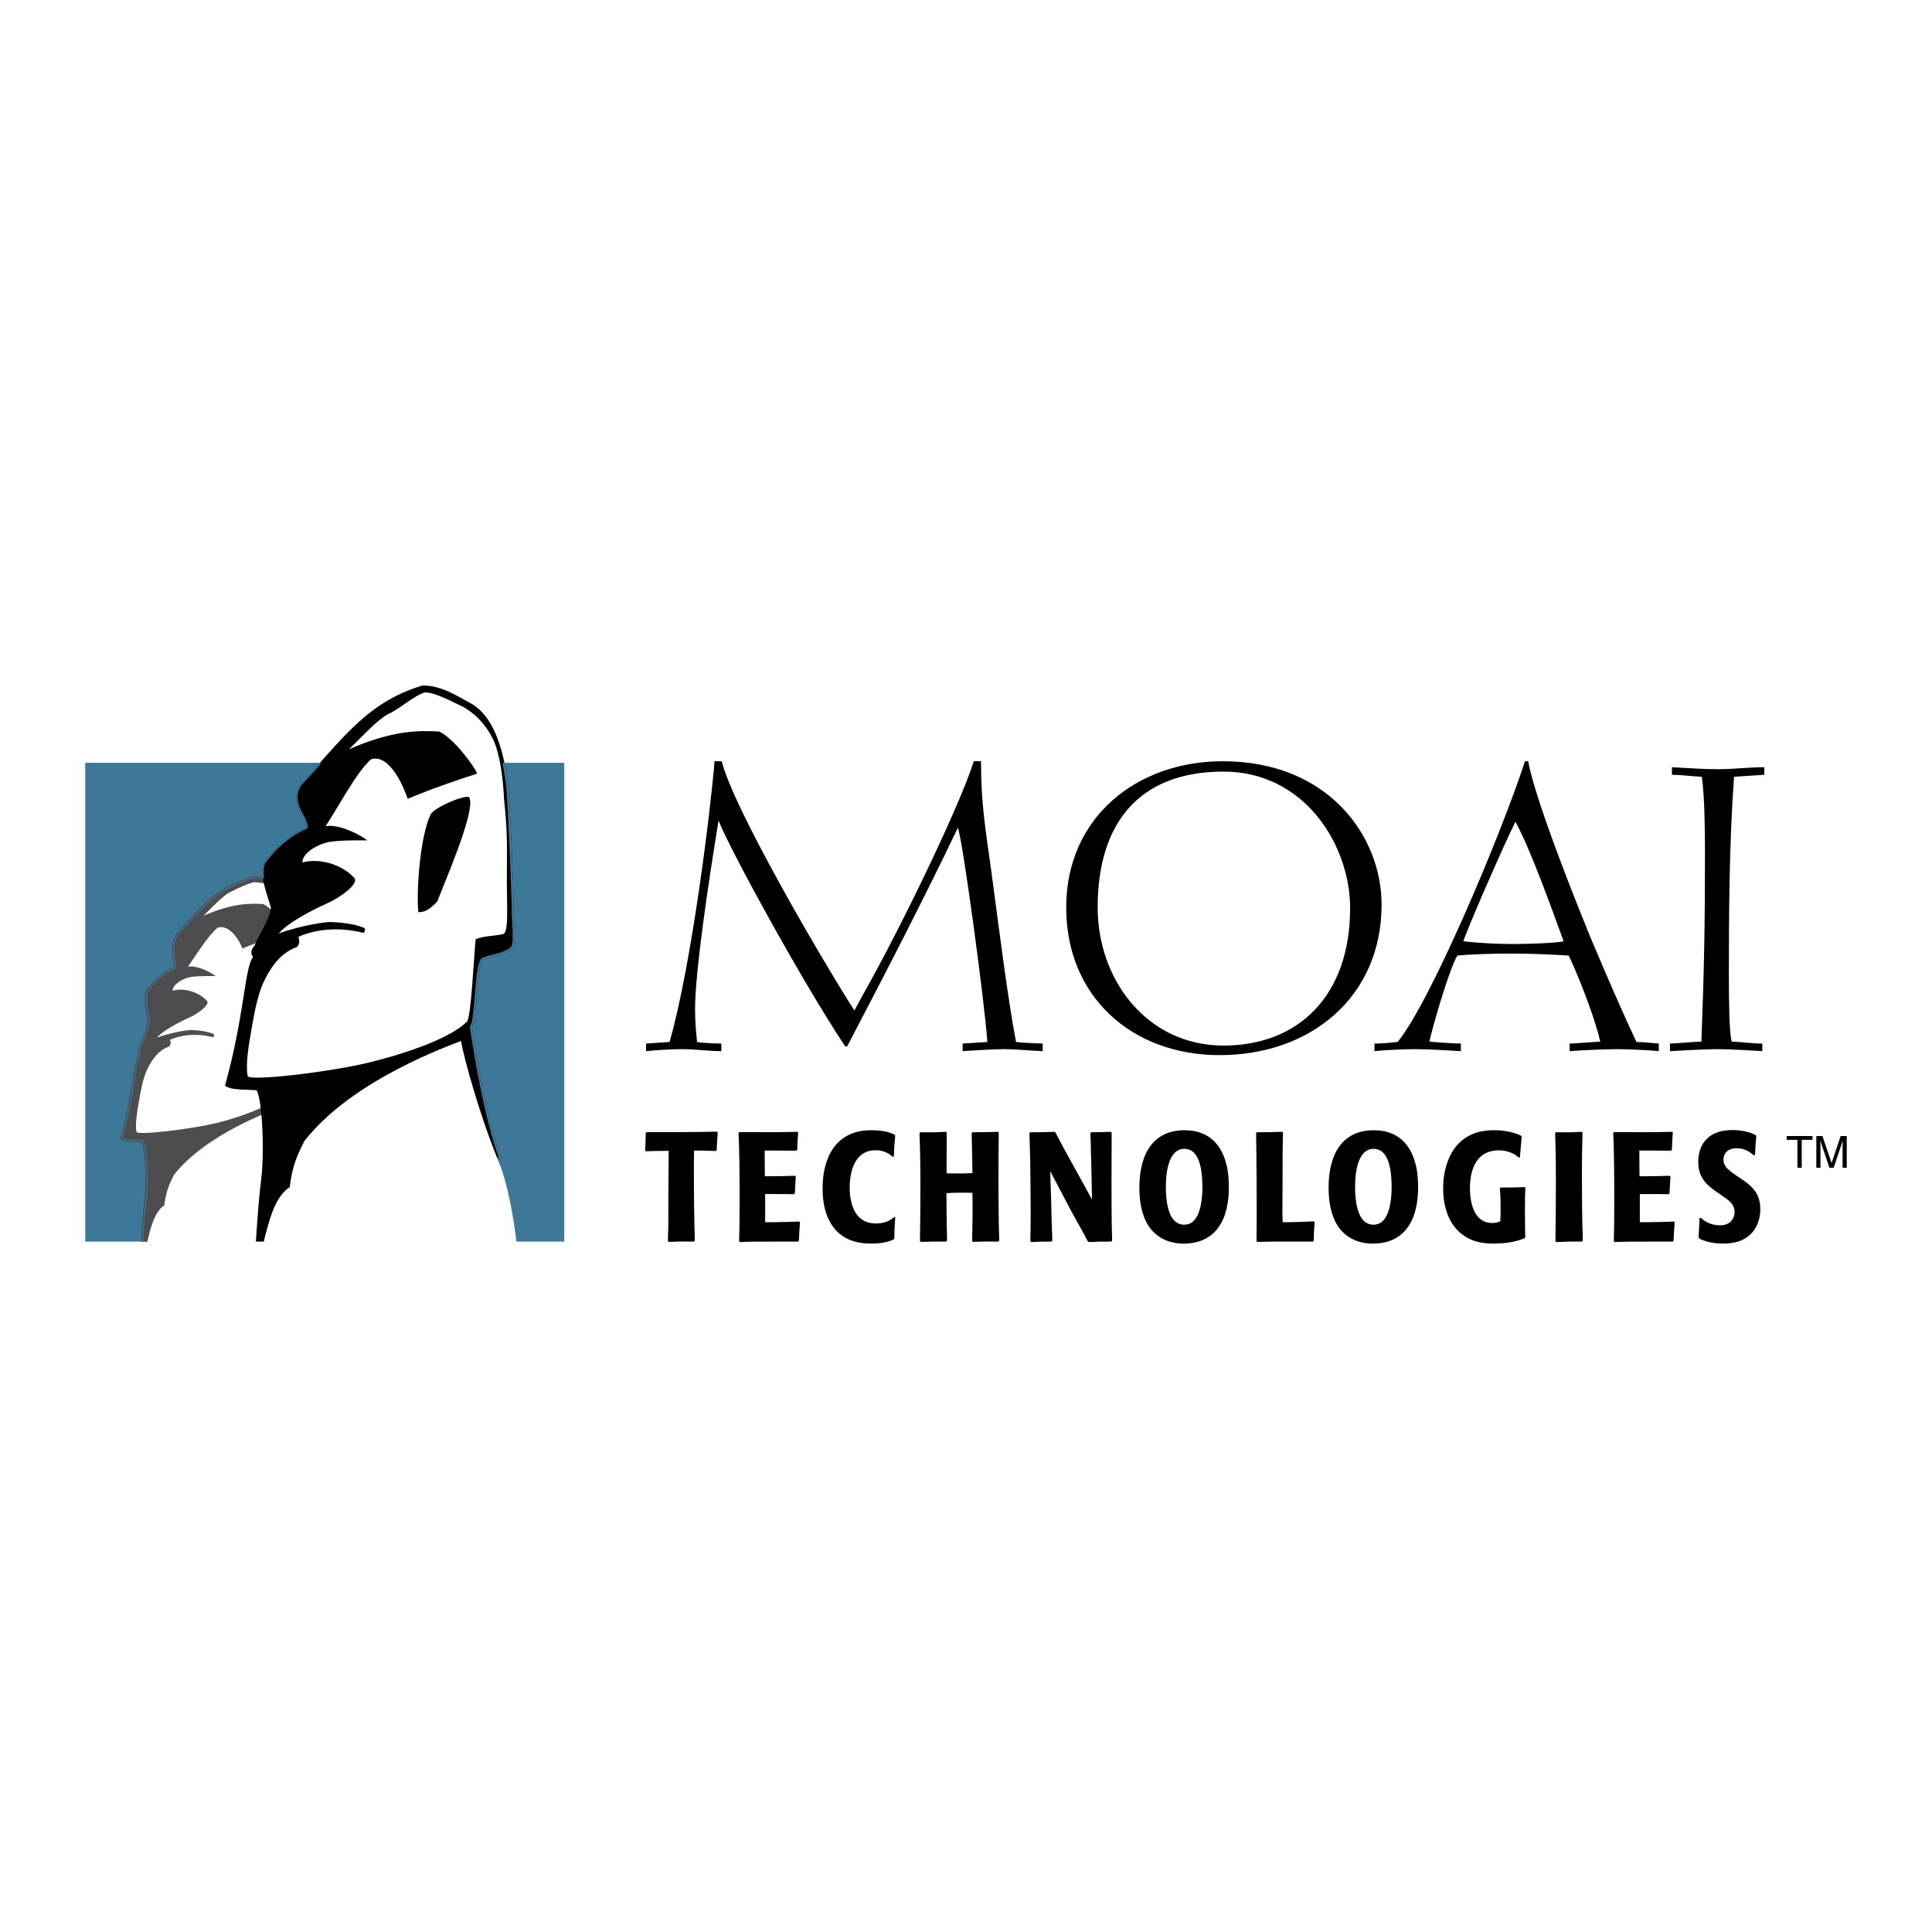 <?xml version="1.0" encoding="utf-8"?>
<!-- Generator: Adobe Illustrator 13.0.0, SVG Export Plug-In . SVG Version: 6.00 Build 14948)  -->
<!DOCTYPE svg PUBLIC "-//W3C//DTD SVG 1.0//EN" "http://www.w3.org/TR/2001/REC-SVG-20010904/DTD/svg10.dtd">
<svg version="1.0" id="Layer_1" xmlns="http://www.w3.org/2000/svg" xmlns:xlink="http://www.w3.org/1999/xlink" x="0px" y="0px"
	 width="192.756px" height="192.756px" viewBox="0 0 192.756 192.756" enable-background="new 0 0 192.756 192.756"
	 xml:space="preserve">
<g>
	<polygon fill-rule="evenodd" clip-rule="evenodd" fill="#FFFFFF" points="0,0 192.756,0 192.756,192.756 0,192.756 0,0 	"/>
	<polygon fill-rule="evenodd" clip-rule="evenodd" points="178.257,113.342 180.83,113.342 180.83,113.722 179.759,113.722 
		179.759,116.511 179.33,116.511 179.33,113.722 178.257,113.722 178.257,113.342 	"/>
	<path fill-rule="evenodd" clip-rule="evenodd" d="M183.836,116.511v-1.871c0-0.092,0.01-0.495,0.01-0.791h-0.01l-0.891,2.662
		h-0.425l-0.892-2.657h-0.009c0,0.291,0.009,0.694,0.009,0.786v1.871h-0.413v-3.169h0.612l0.905,2.68h0.009l0.901-2.68h0.608v3.169
		H183.836L183.836,116.511z"/>
	<path fill-rule="evenodd" clip-rule="evenodd" d="M64.46,104.117l2.344-0.158c2.265-7.946,4.133-23.56,4.489-28.01h0.716
		c0.516,2.066,2.344,5.801,4.489,9.814c3.298,6.198,7.39,12.952,8.742,15.056l0.953-1.748c3.655-6.475,9.496-18.513,10.966-23.123
		h0.715c0,4.331,0.477,6.953,1.033,11.006c0.755,5.601,1.628,12.634,2.463,17.004c0.517,0.08,1.748,0.12,2.661,0.158v0.756
		c-1.312-0.04-2.621-0.199-3.933-0.199c-0.994,0-2.662,0.119-4.053,0.199v-0.756l2.464-0.158c-0.239-3.655-2.424-19.944-2.94-21.375
		c-3.535,7.39-7.271,14.581-11.045,21.812h-0.199C80.035,97.96,72.724,84.57,71.691,81.869c-1.033,6.278-2.343,15.176-2.343,18.753
		c0,1.47,0.079,2.146,0.198,3.337c0.319,0.08,1.868,0.158,2.424,0.158v0.756c-1.271,0-2.583-0.199-3.854-0.199
		c-0.955,0-2.542,0.079-3.656,0.199V104.117L64.46,104.117z"/>
	<path fill-rule="evenodd" clip-rule="evenodd" d="M122.068,104.316c-7.628,0-12.554-6.556-12.554-13.786
		c0-8.264,4.012-13.548,12.554-13.548c8.105,0,12.635,7.351,12.635,13.628C134.703,99.391,129.498,104.316,122.068,104.316
		L122.068,104.316z M121.99,75.949c-8.621,0-15.615,5.643-15.615,14.582c0,8.939,6.596,14.74,15.297,14.74
		c9.178,0,16.17-5.88,16.17-15.018C137.842,83.458,132.558,75.949,121.99,75.949L121.99,75.949z"/>
	<path fill-rule="evenodd" clip-rule="evenodd" d="M151.195,81.987c1.511,2.742,3.656,8.782,4.808,11.921
		c-0.754,0.198-3.893,0.277-5.046,0.277c-1.351,0-3.337-0.08-4.966-0.277C146.429,92.597,149.845,84.69,151.195,81.987
		L151.195,81.987z M156.6,104.873c1.549-0.12,3.813-0.199,4.886-0.199c0.597,0,2.9,0.079,4.013,0.199v-0.756
		c-0.874-0.078-1.668-0.158-2.225-0.158c-1.071-2.265-2.265-4.926-4.449-10.091c-0.794-1.906-5.643-13.826-6.356-17.919h-0.319
		c-2.542,7.747-9.534,24.196-12.713,28.01c-0.755,0.08-1.55,0.158-2.305,0.158v0.756c1.113-0.12,3.1-0.199,3.973-0.199
		c1.55,0,3.101,0.119,4.649,0.199v-0.756c-0.755,0-2.9-0.158-3.139-0.198c0.159-0.873,1.827-6.874,2.781-8.582
		c1.192-0.119,3.338-0.199,5.323-0.199c1.948,0,3.934,0.08,5.801,0.199c1.312,2.862,2.622,6.357,3.139,8.582
		c-0.715,0.04-2.582,0.198-3.059,0.198V104.873L156.6,104.873z"/>
	<path fill-rule="evenodd" clip-rule="evenodd" d="M166.811,76.545c1.549,0.08,3.059,0.199,4.608,0.199
		c1.549,0,3.059-0.199,4.607-0.199v0.754c-0.635,0.04-2.462,0.16-3.019,0.199c-0.477,6.636-0.517,13.271-0.517,19.945
		c0,2.582,0.04,5.603,0.278,6.476c0.993,0.04,2.105,0.198,3.059,0.198v0.756c-1.51-0.08-3.059-0.199-4.568-0.199
		c-1.153,0-3.973,0.159-4.648,0.199v-0.756c0.477,0,2.145-0.158,3.139-0.198c0.278-7.39,0.356-11.64,0.356-18.991
		c0-1.947-0.038-5.602-0.317-7.43c-0.913-0.039-2.145-0.199-2.979-0.199V76.545L166.811,76.545z"/>
	<path fill-rule="evenodd" clip-rule="evenodd" d="M69.233,123.874c-1.19-0.017-1.468-0.017-2.519,0.03l-0.077-0.093
		c0.046-1.281,0.046-1.374,0.046-3.662c0-0.88,0-1.745,0.016-2.626c0.015-1.53,0.015-1.699,0.015-2.705
		c-1.453,0.017-1.792,0.017-2.271,0.048l-0.078-0.094c0.046-0.803,0.046-0.896,0.061-1.729l0.094-0.093h3.399
		c1.776-0.016,2.595-0.016,3.615-0.046l0.076,0.092c-0.062,0.788-0.076,1.005-0.107,1.746l-0.093,0.093
		c-0.139,0-0.833-0.031-1.004-0.031c-0.387-0.015-0.773-0.015-1.159-0.015c-0.016,0.71-0.016,1.143-0.016,1.962
		c0,2.349,0.016,4.682,0.093,7.029L69.233,123.874L69.233,123.874z"/>
	<path fill-rule="evenodd" clip-rule="evenodd" d="M76.341,119.131v2.811h0.633c1.685-0.029,2.071-0.029,2.751-0.076l0.092,0.093
		c-0.062,0.803-0.078,0.988-0.109,1.822l-0.092,0.094h-2.471c-1.932,0-2.349,0-3.323,0.046l-0.078-0.092
		c0.031-1.222,0.047-2.088,0.047-4.079c0-2.21-0.016-5.069-0.109-6.706l0.078-0.093c1.931,0.016,3.986,0.016,5.794-0.03l0.078,0.076
		c-0.062,0.742-0.062,0.942-0.092,1.715l-0.094,0.093h-0.278c-0.464,0-0.942-0.015-1.405-0.015h-1.468c0,1.097,0,1.375,0.015,2.564
		h0.664c0.804,0,1.283-0.015,2.334-0.046L79.4,117.4c-0.062,0.787-0.062,0.895-0.092,1.652l-0.093,0.093
		c-0.742-0.015-1.483-0.015-2.225-0.015H76.341L76.341,119.131z"/>
	<path fill-rule="evenodd" clip-rule="evenodd" d="M89.315,121.463c-0.061,0.928-0.076,1.221-0.092,2.086l-0.061,0.109
		c-0.741,0.37-1.731,0.416-2.225,0.416c-0.866,0-2.426-0.107-3.569-1.359c-0.65-0.727-1.298-2.023-1.298-4.095
		c0-0.88,0.093-1.745,0.355-2.581c1.035-3.275,3.786-3.275,4.542-3.275c0.773,0,1.577,0.093,2.272,0.434l0.076,0.108
		c-0.031,0.355-0.061,0.726-0.092,1.08c-0.015,0.325-0.031,0.65-0.046,0.989l-0.108,0.047c-0.264-0.231-0.773-0.664-1.715-0.664
		c-1.978,0-2.58,1.946-2.58,3.724c0,1.051,0.231,3.585,2.611,3.585c1.019,0,1.498-0.372,1.854-0.649L89.315,121.463L89.315,121.463z
		"/>
	<path fill-rule="evenodd" clip-rule="evenodd" d="M96.991,123.812c0.031-1.823,0.062-2.796,0.031-4.805
		c-0.356-0.015-0.741-0.015-1.066-0.015c-0.681,0-1.221,0.029-1.53,0.046c0,0.85,0.015,2.92,0.061,4.742l-0.092,0.094
		c-1.206-0.017-1.514,0-2.519,0.03l-0.093-0.093c0.031-1.73,0.046-3.46,0.046-5.191c0-2.627-0.03-4.094-0.092-5.562l0.092-0.092
		c1.082,0.015,1.391,0.015,2.534-0.046l0.093,0.092c0,0.418-0.015,2.41-0.015,2.858v1.189c0.572,0.031,2.055,0.016,2.581-0.015
		c0-0.573-0.047-2.303-0.079-3.987l0.094-0.092c1.267,0,1.452-0.016,2.534-0.046l0.077,0.092c-0.016,1.004-0.031,2.333-0.031,4.496
		c0,0.68,0,4.388,0.078,6.272l-0.093,0.094c-1.128-0.017-1.312-0.017-2.519,0.03L96.991,123.812L96.991,123.812z"/>
	<path fill-rule="evenodd" clip-rule="evenodd" d="M104.778,116.844l0.093,2.858c0.046,2.055,0.062,2.611,0.122,4.078l-0.092,0.094
		c-0.958,0-1.204,0-2.009,0.046l-0.093-0.092c0.016-0.943,0.032-1.762,0.032-2.767c0-1.468-0.032-4.326-0.047-5.314
		c-0.017-0.418-0.031-1.53-0.078-2.689l0.093-0.092c1.144,0,1.329,0,2.396-0.046l0.123,0.092c0.434,0.851,0.618,1.205,1.885,3.491
		l1.746,3.168l-0.062-3.137l-0.046-1.699c-0.015-0.958-0.015-1.051-0.062-1.777l0.094-0.092c0.956-0.016,1.174-0.016,1.962-0.046
		l0.076,0.092c0,2.287-0.015,4.389-0.015,5.037c0,1.174,0,3.909,0.062,5.731l-0.093,0.094c-1.051,0-1.235,0-2.225,0.046
		l-0.124-0.092c-0.355-0.695-0.448-0.866-1.606-2.937L104.778,116.844L104.778,116.844z"/>
	<path fill-rule="evenodd" clip-rule="evenodd" d="M119.963,118.419c0,0.742-0.062,2.859-1.052,3.539
		c-0.216,0.154-0.494,0.231-0.756,0.231c-0.912,0-1.284-0.772-1.392-1.021c-0.417-0.88-0.447-2.271-0.447-2.733
		c0-1.222,0.185-3.816,1.854-3.816c1.267,0,1.591,1.514,1.7,2.302C119.932,117.415,119.963,117.91,119.963,118.419L119.963,118.419z
		 M118.186,112.764c-2.997,0-4.512,2.164-4.512,5.749c0,1.854,0.433,3.228,1.144,4.109c1.159,1.421,2.781,1.452,3.291,1.452
		c2.256,0,3.739-1.221,4.265-3.476c0.17-0.696,0.231-1.421,0.231-2.133c0-0.912-0.078-1.7-0.278-2.41
		C121.755,113.908,120.333,112.764,118.186,112.764L118.186,112.764z"/>
	<path fill-rule="evenodd" clip-rule="evenodd" d="M128.009,113.012c-0.046,1.515-0.046,1.993-0.046,4.573
		c0,0.912-0.017,2.363-0.017,3.275c0,0.51,0.017,0.787,0.031,1.081h0.479c1.576-0.029,1.886-0.046,2.611-0.092l0.093,0.092
		c-0.062,0.834-0.077,1.082-0.093,1.855l-0.092,0.077h-3.941c-0.648,0.015-0.741,0.015-1.575,0.03l-0.093-0.076
		c0-0.619,0.016-1.531,0.016-2.951c0-0.078-0.016-6.366-0.062-7.819l0.076-0.092c1.174,0,1.5-0.016,2.519-0.046L128.009,113.012
		L128.009,113.012z"/>
	<path fill-rule="evenodd" clip-rule="evenodd" d="M138.843,118.419c0,0.742-0.062,2.859-1.051,3.539
		c-0.216,0.154-0.493,0.231-0.757,0.231c-0.911,0-1.283-0.772-1.391-1.021c-0.417-0.88-0.448-2.271-0.448-2.733
		c0-1.222,0.187-3.816,1.854-3.816c1.267,0,1.592,1.514,1.699,2.302C138.812,117.415,138.843,117.91,138.843,118.419
		L138.843,118.419z M137.065,112.764c-2.996,0-4.511,2.164-4.511,5.749c0,1.854,0.433,3.228,1.143,4.109
		c1.16,1.421,2.782,1.452,3.292,1.452c2.255,0,3.738-1.221,4.264-3.476c0.171-0.696,0.232-1.421,0.232-2.133
		c0-0.912-0.077-1.7-0.279-2.41C140.635,113.908,139.213,112.764,137.065,112.764L137.065,112.764z"/>
	<path fill-rule="evenodd" clip-rule="evenodd" d="M152.188,118.528c-0.031,0.54-0.046,0.958-0.046,2.086
		c0,0.941,0.015,1.884,0.029,2.827l-0.076,0.107c-0.973,0.387-2.008,0.525-3.044,0.525c-0.957,0-2.734-0.077-4.002-1.761
		c-0.726-0.975-1.066-2.318-1.066-3.739c0-1.885,0.588-3.445,1.454-4.389c1.174-1.281,2.703-1.422,3.63-1.422
		c0.355,0,1.606,0.017,2.704,0.557l0.046,0.109c-0.03,0.354-0.062,0.725-0.093,1.081c-0.029,0.308-0.062,0.633-0.076,0.942
		l-0.108,0.046c-0.248-0.2-0.85-0.727-2.023-0.727c-1.979,0-2.859,1.561-2.859,3.771c0,1.762,0.557,3.477,2.21,3.477
		c0.31,0,0.54-0.046,0.817-0.17c0.017-0.417,0.032-0.695,0.032-1.251c0-0.68-0.016-1.36-0.078-2.024l0.078-0.093
		c1.112,0,1.358,0,2.395-0.046L152.188,118.528L152.188,118.528z"/>
	<path fill-rule="evenodd" clip-rule="evenodd" d="M157.828,123.874c-1.098-0.017-1.36,0-2.55,0.046l-0.092-0.092
		c0.03-2.024,0.046-4.033,0.046-6.057c0-1.484,0-2.334-0.077-4.714l0.077-0.092c1.065,0.015,1.391,0.015,2.564-0.046l0.093,0.092
		c-0.046,1.374-0.062,2.735-0.062,4.095c0,2.239,0.016,4.465,0.092,6.674L157.828,123.874L157.828,123.874z"/>
	<path fill-rule="evenodd" clip-rule="evenodd" d="M163.606,119.131v2.811h0.634c1.684-0.029,2.07-0.029,2.75-0.076l0.093,0.093
		c-0.062,0.803-0.077,0.988-0.108,1.822l-0.093,0.094h-2.473c-1.931,0-2.347,0-3.321,0.046l-0.078-0.092
		c0.031-1.222,0.047-2.088,0.047-4.079c0-2.21-0.016-5.069-0.107-6.706l0.077-0.093c1.931,0.016,3.985,0.016,5.794-0.03l0.076,0.076
		c-0.062,0.742-0.062,0.942-0.093,1.715l-0.093,0.093h-0.277c-0.464,0-0.942-0.015-1.405-0.015h-1.469c0,1.097,0,1.375,0.016,2.564
		h0.665c0.803,0,1.282-0.015,2.332-0.046l0.093,0.093c-0.061,0.787-0.061,0.895-0.093,1.652l-0.093,0.093
		c-0.741-0.015-1.482-0.015-2.224-0.015H163.606L163.606,119.131z"/>
	<path fill-rule="evenodd" clip-rule="evenodd" d="M174.978,115.268c-0.386-0.324-0.865-0.71-1.73-0.71
		c-0.788,0-1.297,0.462-1.297,1.128c0,0.494,0.246,0.834,0.741,1.204c0.154,0.139,0.988,0.695,1.175,0.819
		c0.973,0.679,1.761,1.391,1.761,2.936c0,1.035-0.371,1.822-0.803,2.317c-0.805,0.912-1.901,1.112-2.952,1.112
		c-0.603,0-1.514-0.093-2.317-0.494l-0.093-0.155c0.016-0.323,0.047-0.664,0.062-1.004c0.015-0.294,0.03-0.587,0.03-0.881
		l0.123-0.046c0.526,0.494,1.206,0.757,1.916,0.757c1.159,0,1.468-0.818,1.468-1.345c0-0.679-0.433-1.05-1.174-1.561l-0.649-0.447
		c-0.803-0.571-1.807-1.282-1.807-2.981c0-1.113,0.416-1.869,0.865-2.303c0.726-0.71,1.699-0.865,2.563-0.865
		c0.789,0,1.592,0.139,2.303,0.494l0.062,0.124c-0.031,0.325-0.062,0.648-0.078,0.973l-0.046,0.882L174.978,115.268L174.978,115.268
		z"/>
	<polygon fill-rule="evenodd" clip-rule="evenodd" fill="#3E7898" points="32.172,123.874 56.297,123.874 56.297,76.106 
		32.172,76.106 32.172,123.874 	"/>
	<polygon fill-rule="evenodd" clip-rule="evenodd" fill="#3E7898" points="8.504,123.874 32.511,123.874 32.511,76.106 
		8.504,76.106 8.504,123.874 	"/>
	<path fill-rule="evenodd" clip-rule="evenodd" fill="#4D4D4F" d="M14.203,113.872c0.391,0.631,0.529,4.224,0.295,5.969
		c-0.109,0.812-0.235,2.408-0.342,4.033h0.516c0.004-0.023,0.006,0.022,0.011,0c0.243-1.16,0.736-2.385,1.657-2.806
		c0.15-1.29,0.397-2.32,0.964-3.449c3.182-4.101,9.818-6.762,10.387-6.999c0.17,1.031,1.059,4.362,2.458,7.886
		c0.02-0.1,0.204-0.06,0.222-0.081c-1.177-3.149-1.955-8.738-1.955-8.738c0.355-0.369,0.301-4.083,0.737-4.44
		c0.436-0.181,1.622-0.325,1.974-0.799c0.235-0.352,0.033-1.859,0.052-2.732c-0.052-2.019-0.253-6.677-0.366-7.868
		c-0.237-2.036-0.807-4.625-2.515-5.536c-0.891-0.477-1.922-0.787-3.121-0.754c-3.767,1.11-4.87,2.875-7.518,5.661
		c-0.669,1.257-0.252,2.505-0.157,3.299c-1.111,0.466-2.22,1.435-2.826,2.354c-0.324,0.796,0,2.17,0.186,2.904
		c-0.124,0.876-0.551,1.849-0.778,2.528c-0.382,0.43-0.185,0.637-0.116,0.773c-0.559,0.718-0.559,3.867-1.845,8.479
		C12.424,113.895,13.807,113.813,14.203,113.872L14.203,113.872z"/>
	<path fill-rule="evenodd" clip-rule="evenodd" fill="#3E7898" d="M31.126,104.447c0.235-0.352,0.033-1.859,0.052-2.732
		c-0.052-2.019-0.253-6.677-0.366-7.868c-0.237-2.036-0.807-4.625-2.515-5.536c-0.891-0.477-1.922-0.787-3.121-0.754
		c-3.767,1.11-4.87,2.875-7.518,5.661c-0.669,1.257-0.252,2.505-0.157,3.299c-1.111,0.466-2.22,1.435-2.826,2.354
		c-0.324,0.796,0,2.17,0.186,2.904c-0.124,0.876-0.551,1.849-0.778,2.528c-0.382,0.43-0.185,0.637-0.116,0.773
		c-0.559,0.718-0.559,3.867-1.845,8.479c0.301,0.338,1.684,0.257,2.08,0.315c0.391,0.631,0.529,4.224,0.295,5.969
		c-0.109,0.812-0.235,2.408-0.342,4.033h0.103c0.107-1.623,0.231-3.211,0.34-4.021c0.234-1.739,0.107-5.371-0.31-6.036l-0.071-0.047
		c-0.453-0.067-1.653,0.012-1.98-0.255c1.284-4.632,1.267-7.678,1.81-8.376l0.011-0.109c-0.069-0.134-0.232-0.283,0.102-0.657
		l0.02-0.037c0.224-0.664,0.659-1.657,0.784-2.547l-0.001-0.04c-0.192-0.743-0.498-2.073-0.196-2.83
		c0.601-0.904,1.687-1.851,2.773-2.308l0.063-0.106c-0.098-0.818-0.5-2.012,0.141-3.228c2.645-2.784,3.732-4.517,7.447-5.617
		c1.173-0.03,2.184,0.271,3.059,0.74c1.653,0.884,2.222,3.411,2.461,5.458c0.112,1.187,0.312,5.843,0.363,7.86v-0.004
		c-0.019,0.928,0.179,2.353-0.032,2.679c-0.335,0.438-1.432,0.555-1.93,0.758l-0.026,0.015c-0.26,0.218-0.354,1.309-0.435,2.289
		c-0.089,1.057-0.167,2.012-0.31,2.162l-0.029,0.085c0,0,0.761,5.454,1.92,8.64c-0.01,0-0.021,0.007-0.034,0.008
		c-1.371-3.476-2.24-6.733-2.407-7.743l-0.14-0.078c-0.562,0.235-7.227,2.903-10.427,7.028l-0.01,0.018
		c-0.568,1.128,0.321,2.125,0.167,3.397c-0.934,0.467-1.898,1.67-2.137,2.81l0.174,0.031c0.244-1.161,1.028-2.372,1.947-2.791
		c0.151-1.291-0.629-2.271-0.062-3.4c3.182-4.101,9.818-6.762,10.387-6.999c0.17,1.031,1.059,4.362,2.458,7.886
		c0.02-0.1,0.204-0.06,0.222-0.081c-1.177-3.149-1.955-8.738-1.955-8.738c0.355-0.369,0.301-4.083,0.737-4.44
		C29.588,105.065,30.774,104.921,31.126,104.447L31.126,104.447z"/>
	<path fill-rule="evenodd" clip-rule="evenodd" fill="#4D4D4F" d="M17.304,117.619c-0.567,1.129-0.814,2.159-0.964,3.449
		c-0.92,0.421-1.414,1.646-1.657,2.806h0.104c0.245-1.154,0.73-2.317,1.595-2.714l0.058-0.08c0.15-1.278,0.395-2.296,0.951-3.407
		c3.034-3.903,9.214-6.492,10.224-6.911c0.21,1.146,1.084,4.365,2.44,7.781l0.196-0.019c-0.006,0.031-0.036,0.019,0.019,0.014
		c-0.019,0.001,0.132,0.005,0.177-0.041l0.02-0.106c-1.135-3.037-1.899-8.355-1.946-8.687c0.187-0.295,0.258-1.305,0.335-2.235
		c0.088-1.045,0.187-1.976,0.355-2.136c0.394-0.151,1.628-0.331,1.999-0.822l0.002-0.005c0.258-0.386,0.05-1.972,0.069-2.789v-0.004
		c-0.051-2.02-0.253-6.682-0.365-7.877l-0.001-0.001c-0.236-2.026-0.805-4.673-2.566-5.614c-0.907-0.485-1.954-0.798-3.175-0.766
		l-0.026,0.004c-3.798,1.119-4.921,2.911-7.562,5.688l-0.016,0.023c-0.67,1.258-0.286,2.516-0.179,3.29
		c-1.105,0.488-2.196,1.438-2.8,2.356l-0.01,0.018c-0.333,0.824-0.008,2.216,0.18,2.944c-0.125,0.852-0.535,1.789-0.766,2.477
		c-0.363,0.422-0.225,0.673-0.144,0.819c-0.537,0.829-0.585,4.007-1.826,8.457l0.022,0.095c0.322,0.358,1.696,0.305,2.09,0.343
		c0.356,0.688,0.493,4.138,0.261,5.857c-0.111,0.818-0.236,2.417-0.341,4.039l0.101,0.009c0.107-1.625,0.233-3.222,0.342-4.033
		c0.234-1.745,0.096-5.338-0.295-5.969c-0.396-0.059-1.779,0.022-2.08-0.315c1.286-4.612,1.286-7.762,1.845-8.479
		c-0.069-0.137-0.266-0.344,0.116-0.773c0.227-0.68,0.654-1.652,0.778-2.528c-0.186-0.734-0.51-2.108-0.186-2.904
		c0.606-0.92,1.715-1.888,2.826-2.354c-0.095-0.794-0.512-2.042,0.157-3.299c2.648-2.787,3.75-4.551,7.518-5.661
		c1.199-0.033,2.23,0.277,3.121,0.754c1.708,0.912,2.277,3.5,2.515,5.536c0.113,1.191,0.314,5.85,0.366,7.868
		c-0.019,0.873,0.184,2.381-0.052,2.732c-0.353,0.474-1.538,0.618-1.974,0.799c-0.436,0.357-0.381,4.071-0.737,4.44
		c0,0,0.778,5.589,1.955,8.738c-0.018,0.021-0.202-0.019-0.222,0.081c-1.398-3.523-2.288-6.854-2.458-7.886
		C27.123,110.857,20.486,113.519,17.304,117.619L17.304,117.619z"/>
	<path fill-rule="evenodd" clip-rule="evenodd" fill="#FFFFFF" d="M30.723,99.356c0.032-2.108-0.018-3.094-0.188-4.719
		c-0.056-1.291-0.262-3.001-0.743-3.972c-0.481-0.972-1.189-1.666-1.924-2.081c-0.744-0.353-1.825-0.545-2.539-0.572
		c-0.7,0.197-1.533,0.565-2.271,0.951c-0.737,0.258-2.257,1.953-2.769,2.41c2.873-1.261,4.595-1.255,5.97-1.179
		c1.021,0.471,2.478,2.54,2.497,2.777c-1.477,0.481-3.086,1.031-4.581,1.666c-0.195-0.634-1.216-2.479-2.46-2.083
		c-0.954,0.782-2.25,2.864-2.957,3.885c0.981-0.159,2.427,0.665,2.749,0.942c0,0-1.883-0.04-2.591,0.118
		c-0.707,0.157-1.688,0.707-1.688,1.335c1.302-0.343,2.803,0.266,3.465,1.077c0.171,0.396-0.976,1.261-1.934,1.671
		c0,0-2.248,0.986-3.099,1.939c1.059-0.378,2.309-0.655,3.292-0.756c0,0,1.457-0.005,2.367,0.397c0.095,0.1,0.019,0.262-0.057,0.322
		c-1.382-0.358-2.955-0.338-4.296,0.257c0,0,0.184,0.47-0.133,0.689c-1.135,0.396-1.803,1.508-2.196,2.373
		c-0.393,0.864-0.629,2.237-0.787,3.142c-0.157,0.903-0.387,2.229-0.234,2.984c0.112,0.354,5.221-0.236,7.891-0.864
		c2.671-0.628,5.734-1.885,6.568-2.717c0.284-0.179,0.379-3.777,0.51-5.145c0.435-0.239,1.441-0.514,1.913-0.652
		C30.876,103.376,30.695,101.464,30.723,99.356L30.723,99.356z"/>
	<path fill-rule="evenodd" clip-rule="evenodd" d="M27.834,94.427c0.417,0.862-1.312,5.928-1.703,6.979
		c-0.62,0.652-0.874,0.687-1.25,0.716c-0.155-1.501,0.699-5.575,1.364-6.922C26.522,94.662,27.885,94.056,27.834,94.427
		L27.834,94.427z"/>
	<path fill-rule="evenodd" clip-rule="evenodd" fill="#FFFFFF" d="M31.388,124.357c-0.224-1.916-0.609-4.359-1.239-5.852
		c-1.162-2.759-2.237-6.902-2.409-7.934c-0.568,0.238-7.203,2.557-10.385,6.655c-0.472,0.941-0.801,1.642-0.964,3.038
		c-1.098,0.685-1.519,2.851-1.762,4.011c-0.005,0.024,0.919-0.063,0.916-0.04L31.388,124.357L31.388,124.357z"/>
	<path fill-rule="evenodd" clip-rule="evenodd" d="M25.598,108.778c0.595,0.95,0.8,6.383,0.445,9.023
		c-0.165,1.23-0.354,3.615-0.516,6.072h0.778c0.008-0.036,0.01,0.034,0.016,0c0.369-1.755,1.116-3.58,2.506-4.217
		c0.229-1.948,0.6-3.507,1.458-5.216c4.81-6.195,14.845-10.217,15.702-10.577c0.258,1.559,1.601,6.593,3.717,11.921
		c0.029-0.151,0.305-0.09,0.334-0.119c-1.781-4.765-2.957-13.215-2.957-13.215c0.538-0.559,0.458-6.173,1.116-6.714
		c0.658-0.27,2.45-0.491,2.984-1.203c0.356-0.535,0.048-2.812,0.078-4.132c-0.078-3.053-0.382-10.097-0.552-11.897
		c-0.361-3.08-1.219-6.99-3.8-8.369c-1.35-0.723-2.952-1.785-4.766-1.737c-5.692,1.678-8.245,5.719-12.251,9.931
		c-1.009,1.901,0.55,3.013,0.694,4.212c-1.678,0.705-3.354,2.167-4.274,3.562c-0.484,1.198,0.436,3.37,0.721,4.479
		c-0.186,1.323-1.269,2.705-1.613,3.731c-0.575,0.65-0.279,0.964-0.175,1.169c-0.846,1.082-0.846,5.847-2.792,12.82
		C22.911,108.814,24.998,108.691,25.598,108.778L25.598,108.778z"/>
	<path fill-rule="evenodd" clip-rule="evenodd" fill="#FFFFFF" d="M50.573,86.836c0.044-3.188-0.028-4.676-0.286-7.135
		c-0.085-1.949-0.395-4.535-1.123-6.005c-0.729-1.467-1.799-2.515-2.908-3.144c-1.128-0.535-2.761-1.438-3.839-1.477
		c-1.061,0.299-2.321,1.467-3.435,2.051c-1.115,0.389-3.411,2.95-4.184,3.64c4.342-1.905,6.946-1.899,9.024-1.782
		c1.542,0.711,3.747,3.84,3.774,4.199c-2.232,0.729-4.666,1.561-6.923,2.518c-0.295-0.957-1.757-4.548-3.635-3.949
		c-1.445,1.182-3.485,5.128-4.554,6.672c1.484-0.237,3.669,1.005,4.155,1.423c0,0-2.85-0.059-3.919,0.18
		c-1.067,0.236-2.551,1.068-2.551,2.018c1.967-0.517,4.239,0.399,5.24,1.631c0.258,0.597-1.476,1.902-2.925,2.524
		c0,0-3.399,1.492-4.686,2.93c1.602-0.57,3.49-0.989,4.979-1.139c0,0,2.2-0.01,3.576,0.599c0.143,0.15,0.029,0.398-0.085,0.488
		c-2.09-0.54-4.465-0.51-6.496,0.389c0,0,0.279,0.71-0.2,1.042c-1.717,0.6-2.728,2.281-3.321,3.586
		c-0.594,1.306-0.951,3.383-1.187,4.748c-0.238,1.366-0.584,3.374-0.356,4.513c0.171,0.539,7.895-0.357,11.932-1.307
		c2.679-0.631,8.029-2.213,9.928-4.106c0.428-0.27,0.686-6.149,0.885-8.218c0.659-0.36,2.064-0.335,2.779-0.544
		C50.805,92.91,50.529,90.024,50.573,86.836L50.573,86.836z"/>
	<path fill-rule="evenodd" clip-rule="evenodd" d="M46.84,79.632c0.629,1.305-2.619,8.714-3.211,10.304
		c-0.935,0.985-1.322,1.038-1.887,1.079c-0.235-2.267,0.215-7.713,1.218-9.748C43.381,80.452,46.917,79.071,46.84,79.632
		L46.84,79.632z"/>
	<path fill-rule="evenodd" clip-rule="evenodd" fill="#FFFFFF" d="M51.575,124.276c-0.338-2.896-0.919-6.237-1.87-8.491
		c-1.757-4.171-3.459-10.362-3.717-11.921c-0.857,0.36-10.816,3.79-15.626,9.987c-0.714,1.422-1.211,2.485-1.456,4.594
		c-1.659,1.035-2.259,4.078-2.627,5.831c-0.007,0.037,0.007-0.032,0,0H51.575L51.575,124.276z"/>
	<path fill-rule="evenodd" clip-rule="evenodd" fill="#3E7898" d="M51.182,94.535c0.356-0.535,0.048-2.812,0.078-4.132
		c-0.078-3.053-0.382-10.097-0.552-11.897c-0.09-0.765-0.211-1.582-0.381-2.399l-0.199,0.042c0.167,0.808,0.287,1.618,0.376,2.38
		c0.171,1.792,0.474,8.825,0.551,11.877c-0.031,1.428,0.267,3.533-0.042,4.01c-0.497,0.651-2.114,0.814-2.893,1.133l-0.052,0.03
		c-0.417,0.343-0.553,2.03-0.675,3.493c-0.137,1.615-0.255,3.029-0.458,3.238l-0.055,0.17c0,0,1.139,8.185,2.883,13.014
		c-0.045,0.011-0.095,0.036-0.143,0.071c0.029,0.073,0.058,0.146,0.085,0.221c0.029-0.151,0.305-0.09,0.334-0.119
		c-1.781-4.765-2.957-13.215-2.957-13.215c0.538-0.559,0.458-6.173,1.116-6.714C48.856,95.467,50.648,95.246,51.182,94.535
		L51.182,94.535z"/>
	<path fill-rule="evenodd" clip-rule="evenodd" fill="#3E7898" d="M26.348,87.642c-0.083-0.555-0.059-1.093,0.09-1.471
		c0.91-1.37,2.555-2.805,4.201-3.497l0.087-0.147c-0.165-1.382-1.694-2.255-0.718-4.116c0.706-0.742,1.376-1.491,2.016-2.208
		l-0.104-0.096c-0.649,0.729-1.317,1.475-2.031,2.225c-1.009,1.901,0.55,3.013,0.694,4.212c-1.678,0.705-3.354,2.167-4.274,3.562
		c-0.169,0.419-0.208,0.92-0.121,1.49L26.348,87.642L26.348,87.642z"/>
</g>
</svg>
